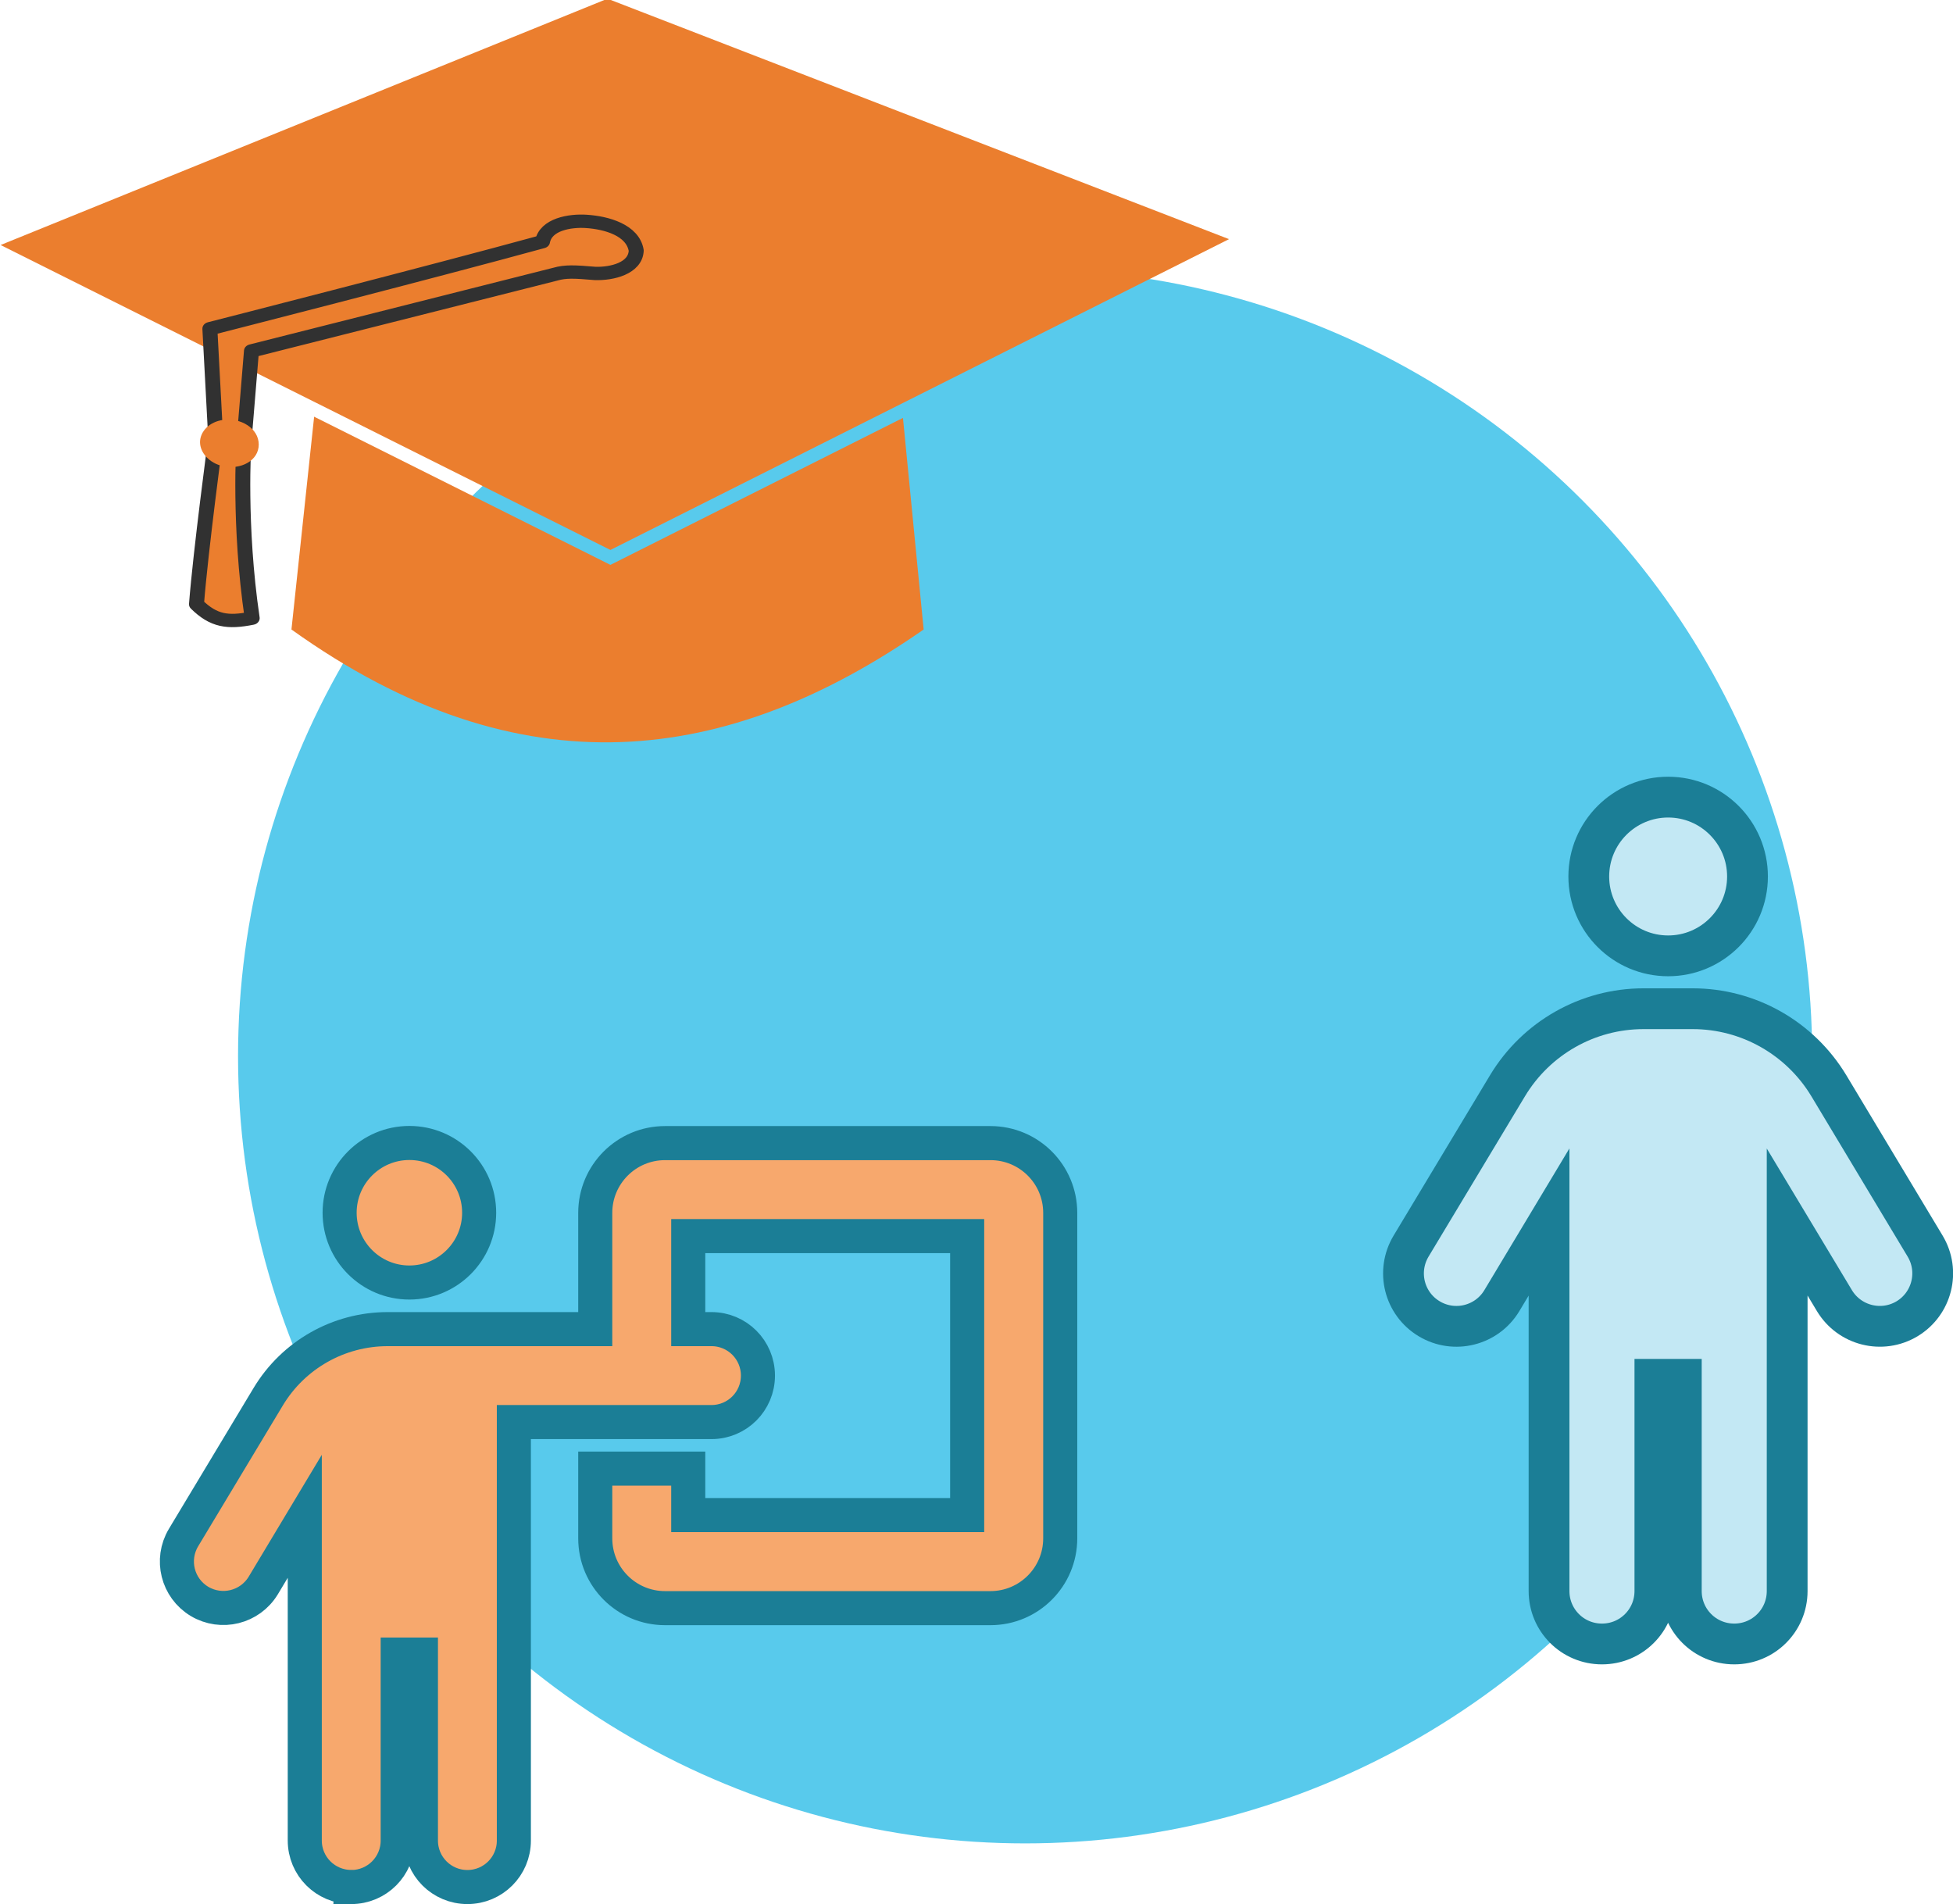 <?xml version="1.0" encoding="UTF-8" standalone="no"?>
<!-- Created with Inkscape (http://www.inkscape.org/) -->

<svg
   width="29.926mm"
   height="29.172mm"
   viewBox="0 0 29.926 29.172"
   version="1.1"
   id="svg16092"
   inkscape:version="1.1.2 (b8e25be833, 2022-02-05)"
   sodipodi:docname="auditeuir_pedagogie.svg"
   xmlns:inkscape="http://www.inkscape.org/namespaces/inkscape"
   xmlns:sodipodi="http://sodipodi.sourceforge.net/DTD/sodipodi-0.dtd"
   xmlns="http://www.w3.org/2000/svg"
   xmlns:svg="http://www.w3.org/2000/svg">
  <sodipodi:namedview
     id="namedview16094"
     pagecolor="#ffffff"
     bordercolor="#666666"
     borderopacity="1.0"
     inkscape:pageshadow="2"
     inkscape:pageopacity="0.0"
     inkscape:pagecheckerboard="0"
     inkscape:document-units="mm"
     showgrid="false"
     fit-margin-top="0"
     fit-margin-left="0"
     fit-margin-right="0"
     fit-margin-bottom="0"
     inkscape:zoom="1.8116734"
     inkscape:cx="22.079034"
     inkscape:cy="105.97936"
     inkscape:window-width="1920"
     inkscape:window-height="1017"
     inkscape:window-x="-8"
     inkscape:window-y="-8"
     inkscape:window-maximized="1"
     inkscape:current-layer="layer1"
     showguides="true"
     inkscape:guide-bbox="true">
    <sodipodi:guide
       position="15.657,-60.932"
       orientation="1,0"
       id="guide16484" />
  </sodipodi:namedview>
  <defs
     id="defs16089">
    <clipPath
       clipPathUnits="userSpaceOnUse"
       id="clipPath20361-7-8">
      <path
         d="M 0,800 H 800 V 0 H 0 Z"
         id="path20359-5-8" />
    </clipPath>
  </defs>
  <g
     inkscape:label="Layer 1"
     inkscape:groupmode="layer"
     id="layer1"
     transform="translate(-65.168,-120.213)">
    <g
       id="g20355-4-6-6-9-6"
       transform="matrix(0.029,0,0,-0.029,65.714,143.065)"
       inkscape:export-filename="C:\Users\patri\Desktop\2022 Projets\RATP\RATP DEV\Formation Soft Skills Auditeur\Ingenieirie\path21417-5.png"
       inkscape:export-xdpi="113.169"
       inkscape:export-ydpi="113.169">
      <circle
         style="opacity:0.993;fill:#58caec;fill-opacity:1;fill-rule:evenodd;stroke:#a4a4a4;stroke-width:0;stroke-linecap:round;stroke-linejoin:round;stroke-miterlimit:4;stroke-dasharray:none"
         id="path22856-2-30-4-3-0"
         cx="522.823"
         cy="-229.965"
         transform="scale(1,-1)"
         r="415.871" />
      <g
         transform="matrix(0.423,0,0,-0.423,-457.708,-2169.061)"
         id="g76128"
         style="fill:#eb7e2e;fill-opacity:1">
        <g
           transform="matrix(0.767,0,0,0.767,1019.944,-6246.393)"
           id="g76126"
           style="fill:#eb7e2e;fill-opacity:1">
          <path
             transform="matrix(0.714,0,0,0.714,-53.906,-1342.1)"
             d="M 1493.3,517.66 109,1079.38 824.12,1436.94 v -0.031 l 675.84,337.94 667.25,-335.22 v 0.031 L 2910.96,1066 Z m 673.94,956 -667.25,335.22 -675.84,-337.94 -51.719,485.34 c 524.32,375.38 997.28,309.37 1442,0 z"
             fill="#313131"
             id="path76118"
             style="fill:#eb7e2e;fill-opacity:1" />
          <g
             transform="matrix(-3.285,0,0,2.926,1008.6,-1778.9)"
             id="g76124"
             style="fill:#eb7e2e;fill-opacity:1">
            <path
               d="m 9.406,399.53 c -9.998,0.711 -23.13,4.795 -24.781,16.25 0.389,9.942 12.136,13.028 20.375,12.719 10.181,-0.969 14.672,-1.238 19.728,0.401 50.216,14.241 150.65,42.724 150.65,42.724 l 3.788,51.602 c 0,0 2.661,45.321 -4.143,97.118 12.143,2.722 19.109,1.619 27.615,-7.763 -2.031,-29.449 -9.522,-92.411 -9.522,-92.411 l 2.886,-60.922 c 0,0 -110.4,-31.646 -164.91,-48.438 -1.631,-9.666 -13.597,-11.867 -21.688,-11.281 z"
               fill="#ffffff"
               stroke="#313131"
               stroke-linecap="round"
               stroke-linejoin="round"
               stroke-width="7.418"
               id="path76120"
               style="fill:#eb7e2e;fill-opacity:1" />
            <path
               transform="matrix(-0.204,0,0,0.229,266,256.43)"
               d="m 375.53,1219.9 c -33.723,-7.244 -56.303,-32.914 -56.303,-58.596 0,-25.682 22.579,-49.512 56.303,-54.009 42.608,-5.681 86.373,20.423 86.373,59.822 0,39.399 -43.765,61.937 -86.373,52.784"
               fill="#313131"
               id="path76122"
               style="fill:#eb7e2e;fill-opacity:1" />
          </g>
        </g>
      </g>
    </g>
    <path
       d="m 70.372,138.794 c 0,-0.59 0.479,-1.069 1.069,-1.069 0.59,0 1.069,0.478 1.069,1.069 0,0.59 -0.479,1.069 -1.069,1.069 -0.59,0 -1.069,-0.478 -1.069,-1.069 z m 0.178,10.33 c -0.394,0 -0.712,-0.318 -0.712,-0.712 v -4.967 l -0.636,1.06 c -0.203,0.336 -0.64,0.445 -0.978,0.243 -0.337,-0.203 -0.446,-0.639 -0.244,-0.977 l 1.297,-2.157 c 0.386,-0.643 1.081,-1.037 1.831,-1.037 h 3.181 v -1.781 c 0,-0.59 0.479,-1.069 1.069,-1.069 h 4.987 c 0.59,0 1.069,0.478 1.069,1.069 v 4.987 c 0,0.59 -0.479,1.069 -1.069,1.069 h -4.987 c -0.59,0 -1.069,-0.479 -1.069,-1.069 v -1.069 h 1.425 v 0.712 h 4.274 v -4.274 h -4.274 v 1.425 h 0.356 c 0.394,0 0.712,0.318 0.712,0.712 0,0.394 -0.318,0.712 -0.712,0.712 h -3.028 v 6.412 c 0,0.394 -0.318,0.712 -0.712,0.712 -0.394,0 -0.712,-0.318 -0.712,-0.712 v -2.85 h -0.356 v 2.85 c 0,0.394 -0.318,0.712 -0.712,0.712 z"
       id="path27150-9-4-7-2-2"
       style="fill:#f7a86d;fill-opacity:1;stroke:#1b7e96;stroke-width:0.522;stroke-miterlimit:4;stroke-dasharray:none;stroke-opacity:1"
       inkscape:export-filename="C:\Users\patri\Desktop\2022 Projets\RATP\RATP DEV\Formation Soft Skills Auditeur\Ingenieirie\path21417-5.png"
       inkscape:export-xdpi="113.169"
       inkscape:export-ydpi="113.169" />
    <path
       d="m 91.945,133.642 c 0,0.672 -0.545,1.216 -1.216,1.216 -0.672,0 -1.216,-0.545 -1.216,-1.216 0,-0.672 0.545,-1.216 1.216,-1.216 0.672,0 1.216,0.545 1.216,1.216 z m -1.419,7.704 v 3.244 c 0,0.449 -0.362,0.811 -0.811,0.811 -0.449,0 -0.811,-0.362 -0.811,-0.811 v -5.654 l -0.724,1.206 c -0.231,0.383 -0.729,0.507 -1.113,0.276 -0.384,-0.231 -0.508,-0.727 -0.277,-1.113 l 1.477,-2.456 c 0.44,-0.732 1.23,-1.181 2.084,-1.181 h 0.755 c 0.854,0 1.645,0.449 2.086,1.181 l 1.475,2.456 c 0.231,0.385 0.106,0.882 -0.276,1.113 -0.385,0.231 -0.882,0.106 -1.113,-0.276 l -0.725,-1.206 v 5.654 c 0,0.449 -0.362,0.811 -0.811,0.811 -0.449,0 -0.811,-0.362 -0.811,-0.811 v -3.244 z"
       id="path35884-5-6-2-3-0"
       style="fill:#c3e8f4;fill-opacity:1;stroke:#1b7e96;stroke-width:0.625;stroke-miterlimit:4;stroke-dasharray:none;stroke-opacity:1"
       inkscape:export-filename="C:\Users\patri\Desktop\2022 Projets\RATP\RATP DEV\Formation Soft Skills Auditeur\Ingenieirie\path21417-5.png"
       inkscape:export-xdpi="113.169"
       inkscape:export-ydpi="113.169" />
  </g>
</svg>

